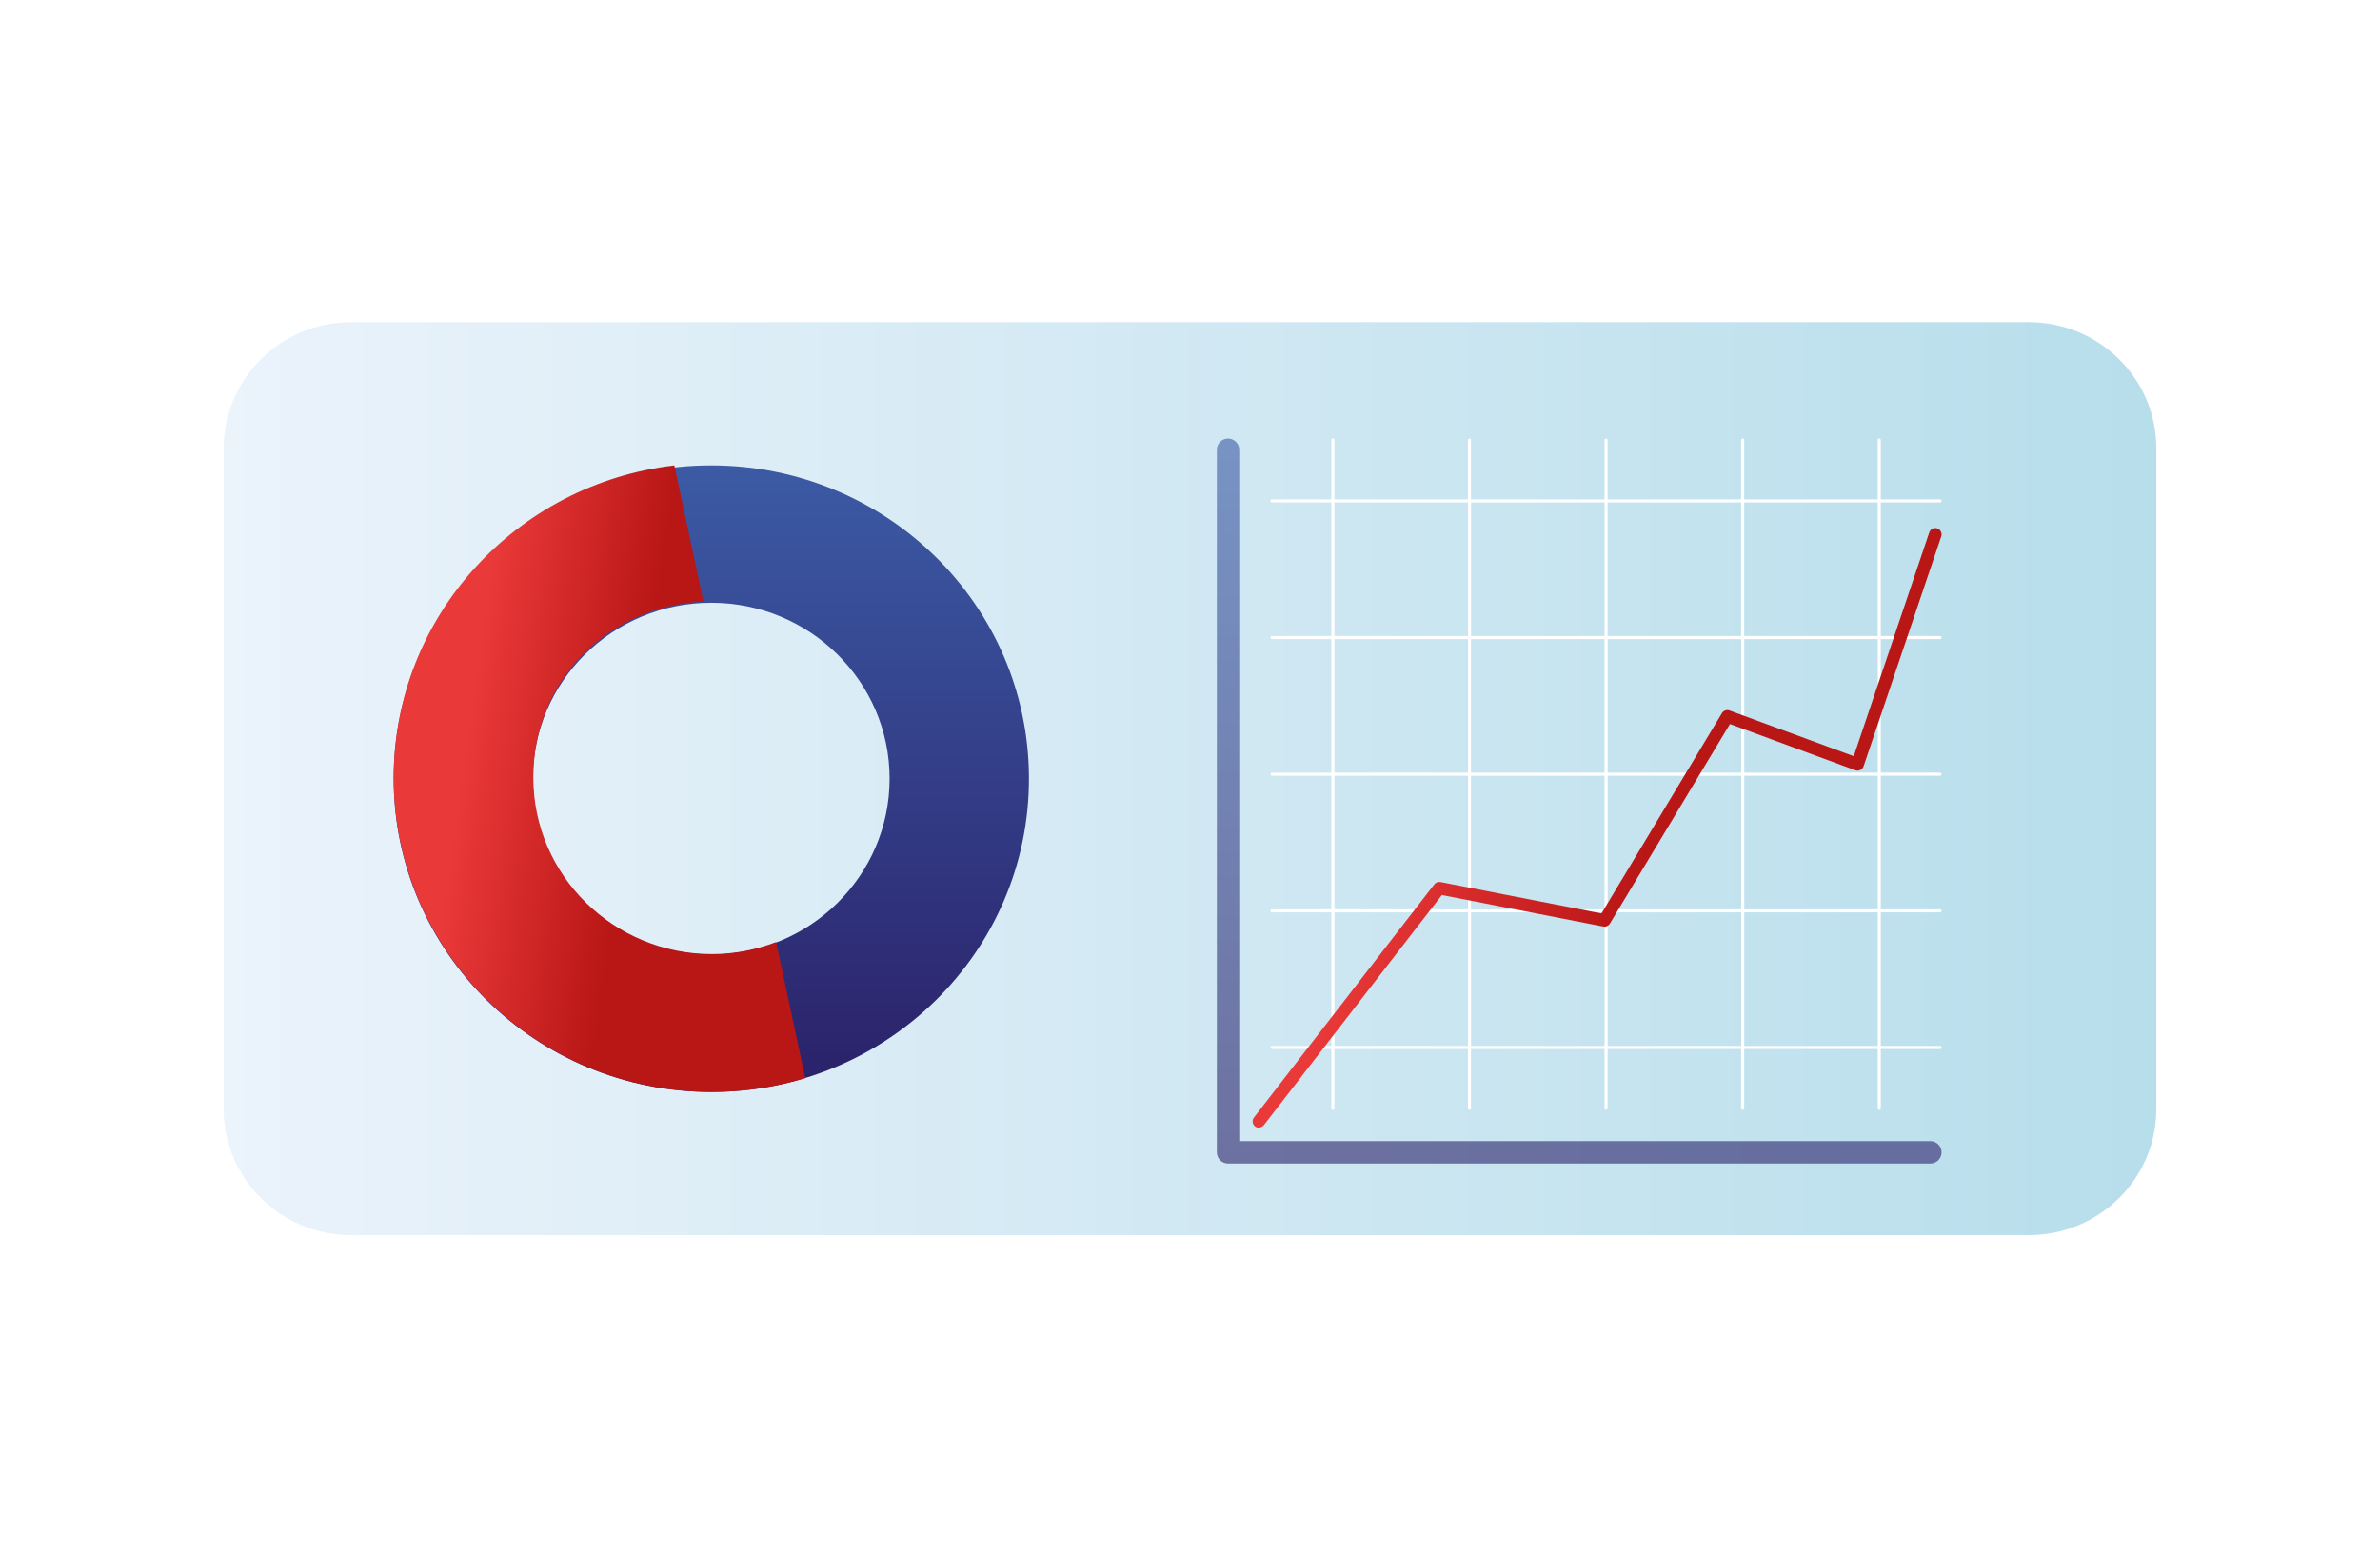 <?xml version="1.0" encoding="UTF-8"?> <svg xmlns="http://www.w3.org/2000/svg" width="266" height="174" viewBox="0 0 266 174" fill="none"> <g filter="url(#filter0_d_355_1497)"> <rect width="250" height="157.202" rx="20" transform="matrix(-1 0 0 1 260 6)" fill="white"></rect> <path d="M228.746 34H41.244C33.387 34 27 40.303 27 48.078V121.922C27 129.688 33.377 136 41.244 136H228.756C236.613 136 243 129.697 243 121.922V48.078C243 40.312 236.623 34 228.756 34H228.746Z" fill="url(#paint0_linear_355_1497)"></path> <path d="M117 85C117 104.332 101.108 120 81.5 120C61.892 120 46 104.332 46 85C46 65.668 61.892 50 81.5 50C101.108 50 117 65.668 117 85ZM101.425 85C101.425 74.151 92.504 65.346 81.49 65.346C70.477 65.346 61.556 74.141 61.556 85C61.556 95.859 70.477 104.654 81.49 104.654C92.504 104.654 101.425 95.859 101.425 85Z" fill="url(#paint1_linear_355_1497)"></path> <path d="M81.58 104.6C70.554 104.6 61.606 95.774 61.606 84.876C61.606 73.979 70.034 65.704 80.618 65.201L77.366 50C59.711 52.062 46 66.882 46 84.876C46 104.277 61.923 120 81.57 120C85.198 120 88.71 119.458 92 118.461L88.748 103.26C86.516 104.106 84.101 104.6 81.57 104.6H81.58Z" fill="url(#paint2_linear_355_1497)"></path> <g style="mix-blend-mode:multiply" opacity="0.6"> <path d="M217.748 125.495H140.505V48.252C140.505 47.564 139.941 47 139.252 47C138.564 47 138 47.564 138 48.252V126.748C138 127.436 138.564 128 139.252 128H217.748C218.436 128 219 127.436 219 126.748C219 126.059 218.436 125.495 217.748 125.495Z" fill="url(#paint3_linear_355_1497)"></path> </g> <path d="M212.206 69.405V84.328H218.828C218.924 84.328 219 84.405 219 84.5C219 84.595 218.924 84.672 218.828 84.672H212.206V99.595H218.828C218.924 99.595 219 99.672 219 99.767C219 99.863 218.924 99.939 218.828 99.939H212.206V114.863H218.828C218.924 114.863 219 114.939 219 115.034C219 115.13 218.924 115.206 218.828 115.206H212.206V121.828C212.206 121.924 212.13 122 212.034 122C211.939 122 211.863 121.924 211.863 121.828V115.206H196.939V121.828C196.939 121.924 196.863 122 196.767 122C196.672 122 196.595 121.924 196.595 121.828V115.206H181.672V121.828C181.672 121.924 181.595 122 181.5 122C181.405 122 181.328 121.924 181.328 121.828V115.206H166.405V121.828C166.405 121.924 166.328 122 166.233 122C166.137 122 166.061 121.924 166.061 121.828V115.206H151.137V121.828C151.137 121.924 151.061 122 150.966 122C150.87 122 150.794 121.924 150.794 121.828V115.206H144.172C144.076 115.206 144 115.13 144 115.034C144 114.939 144.076 114.863 144.172 114.863H150.794V99.939H144.172C144.076 99.939 144 99.863 144 99.767C144 99.672 144.076 99.595 144.172 99.595H150.794V84.672H144.172C144.076 84.672 144 84.595 144 84.5C144 84.405 144.076 84.328 144.172 84.328H150.794V69.405H144.172C144.076 69.405 144 69.328 144 69.233C144 69.137 144.076 69.061 144.172 69.061H150.794V54.137H144.172C144.076 54.137 144 54.061 144 53.966C144 53.87 144.076 53.794 144.172 53.794H150.794V47.172C150.794 47.076 150.87 47 150.966 47C151.061 47 151.137 47.076 151.137 47.172V53.794H166.061V47.172C166.061 47.076 166.137 47 166.233 47C166.328 47 166.405 47.076 166.405 47.172V53.794H181.328V47.172C181.328 47.076 181.405 47 181.5 47C181.595 47 181.672 47.076 181.672 47.172V53.794H196.595V47.172C196.595 47.076 196.672 47 196.767 47C196.863 47 196.939 47.076 196.939 47.172V53.794H211.863V47.172C211.863 47.076 211.939 47 212.034 47C212.13 47 212.206 47.076 212.206 47.172V53.794H218.828C218.924 53.794 219 53.87 219 53.966C219 54.061 218.924 54.137 218.828 54.137H212.206V69.061H218.828C218.924 69.061 219 69.137 219 69.233C219 69.328 218.924 69.405 218.828 69.405H212.206ZM196.939 54.137V69.061H211.863V54.137H196.939ZM181.672 54.137V69.061H196.595V54.137H181.672ZM166.405 84.681V99.605H181.328V84.681H166.405ZM181.328 84.328V69.405H166.405V84.328H181.328ZM181.681 99.595H196.605V84.672H181.681V99.595ZM196.605 84.328V69.405H181.681V84.328H196.605ZM166.414 54.137V69.061H181.338V54.137H166.414ZM151.147 69.061H166.071V54.137H151.147V69.061ZM151.147 84.328H166.071V69.405H151.147V84.328ZM151.147 99.595H166.071V84.672H151.147V99.595ZM166.071 114.863V99.939H151.147V114.863H166.071ZM181.338 114.863V99.939H166.414V114.863H181.338ZM196.605 114.863V99.939H181.681V114.863H196.605ZM211.872 99.939H196.948V114.863H211.872V99.939ZM211.872 84.672H196.948V99.595H211.872V84.672ZM211.872 69.405H196.948V84.328H211.872V69.405Z" fill="white"></path> <path d="M142.706 124C142.553 124 142.408 123.952 142.274 123.855C141.966 123.612 141.908 123.166 142.149 122.856L162.304 96.812C162.468 96.598 162.737 96.501 162.997 96.55L180.989 100.06L194.451 77.681C194.624 77.39 194.98 77.264 195.297 77.38L209.183 82.49L217.626 57.483C217.751 57.115 218.146 56.911 218.521 57.037C218.886 57.163 219.088 57.571 218.963 57.939L210.279 83.625C210.222 83.809 210.087 83.954 209.914 84.032C209.741 84.119 209.549 84.119 209.366 84.061L195.346 78.893L181.931 101.194C181.777 101.446 181.489 101.582 181.2 101.524L163.15 98.004L143.255 123.709C143.11 123.884 142.908 123.981 142.697 123.981L142.706 124Z" fill="url(#paint4_linear_355_1497)"></path> </g> <defs> <filter id="filter0_d_355_1497" x="0" y="0" width="266" height="173.202" filterUnits="userSpaceOnUse" color-interpolation-filters="sRGB"> <feFlood flood-opacity="0" result="BackgroundImageFix"></feFlood> <feColorMatrix in="SourceAlpha" type="matrix" values="0 0 0 0 0 0 0 0 0 0 0 0 0 0 0 0 0 0 127 0" result="hardAlpha"></feColorMatrix> <feOffset dx="-2" dy="2"></feOffset> <feGaussianBlur stdDeviation="4"></feGaussianBlur> <feComposite in2="hardAlpha" operator="out"></feComposite> <feColorMatrix type="matrix" values="0 0 0 0 0 0 0 0 0 0 0 0 0 0 0 0 0 0 0.25 0"></feColorMatrix> <feBlend mode="normal" in2="BackgroundImageFix" result="effect1_dropShadow_355_1497"></feBlend> <feBlend mode="normal" in="SourceGraphic" in2="effect1_dropShadow_355_1497" result="shape"></feBlend> </filter> <linearGradient id="paint0_linear_355_1497" x1="27" y1="84.99" x2="242.99" y2="84.99" gradientUnits="userSpaceOnUse"> <stop stop-color="#EBF3FB"></stop> <stop offset="1" stop-color="#B7DEEB"></stop> </linearGradient> <linearGradient id="paint1_linear_355_1497" x1="81.499" y1="120.012" x2="81.499" y2="50" gradientUnits="userSpaceOnUse"> <stop stop-color="#2A2169"></stop> <stop offset="1" stop-color="#3C5AA5"></stop> </linearGradient> <linearGradient id="paint2_linear_355_1497" x1="54.161" y1="80.16" x2="73.082" y2="82.84" gradientUnits="userSpaceOnUse"> <stop stop-color="#EA3939"></stop> <stop offset="1" stop-color="#B91616"></stop> </linearGradient> <linearGradient id="paint3_linear_355_1497" x1="178.499" y1="128.014" x2="178.499" y2="47" gradientUnits="userSpaceOnUse"> <stop stop-color="#2A2169"></stop> <stop offset="1" stop-color="#3C5AA5"></stop> </linearGradient> <linearGradient id="paint4_linear_355_1497" x1="155.661" y1="85.868" x2="186.102" y2="93.406" gradientUnits="userSpaceOnUse"> <stop stop-color="#EA3939"></stop> <stop offset="1" stop-color="#B91616"></stop> </linearGradient> </defs> </svg> 